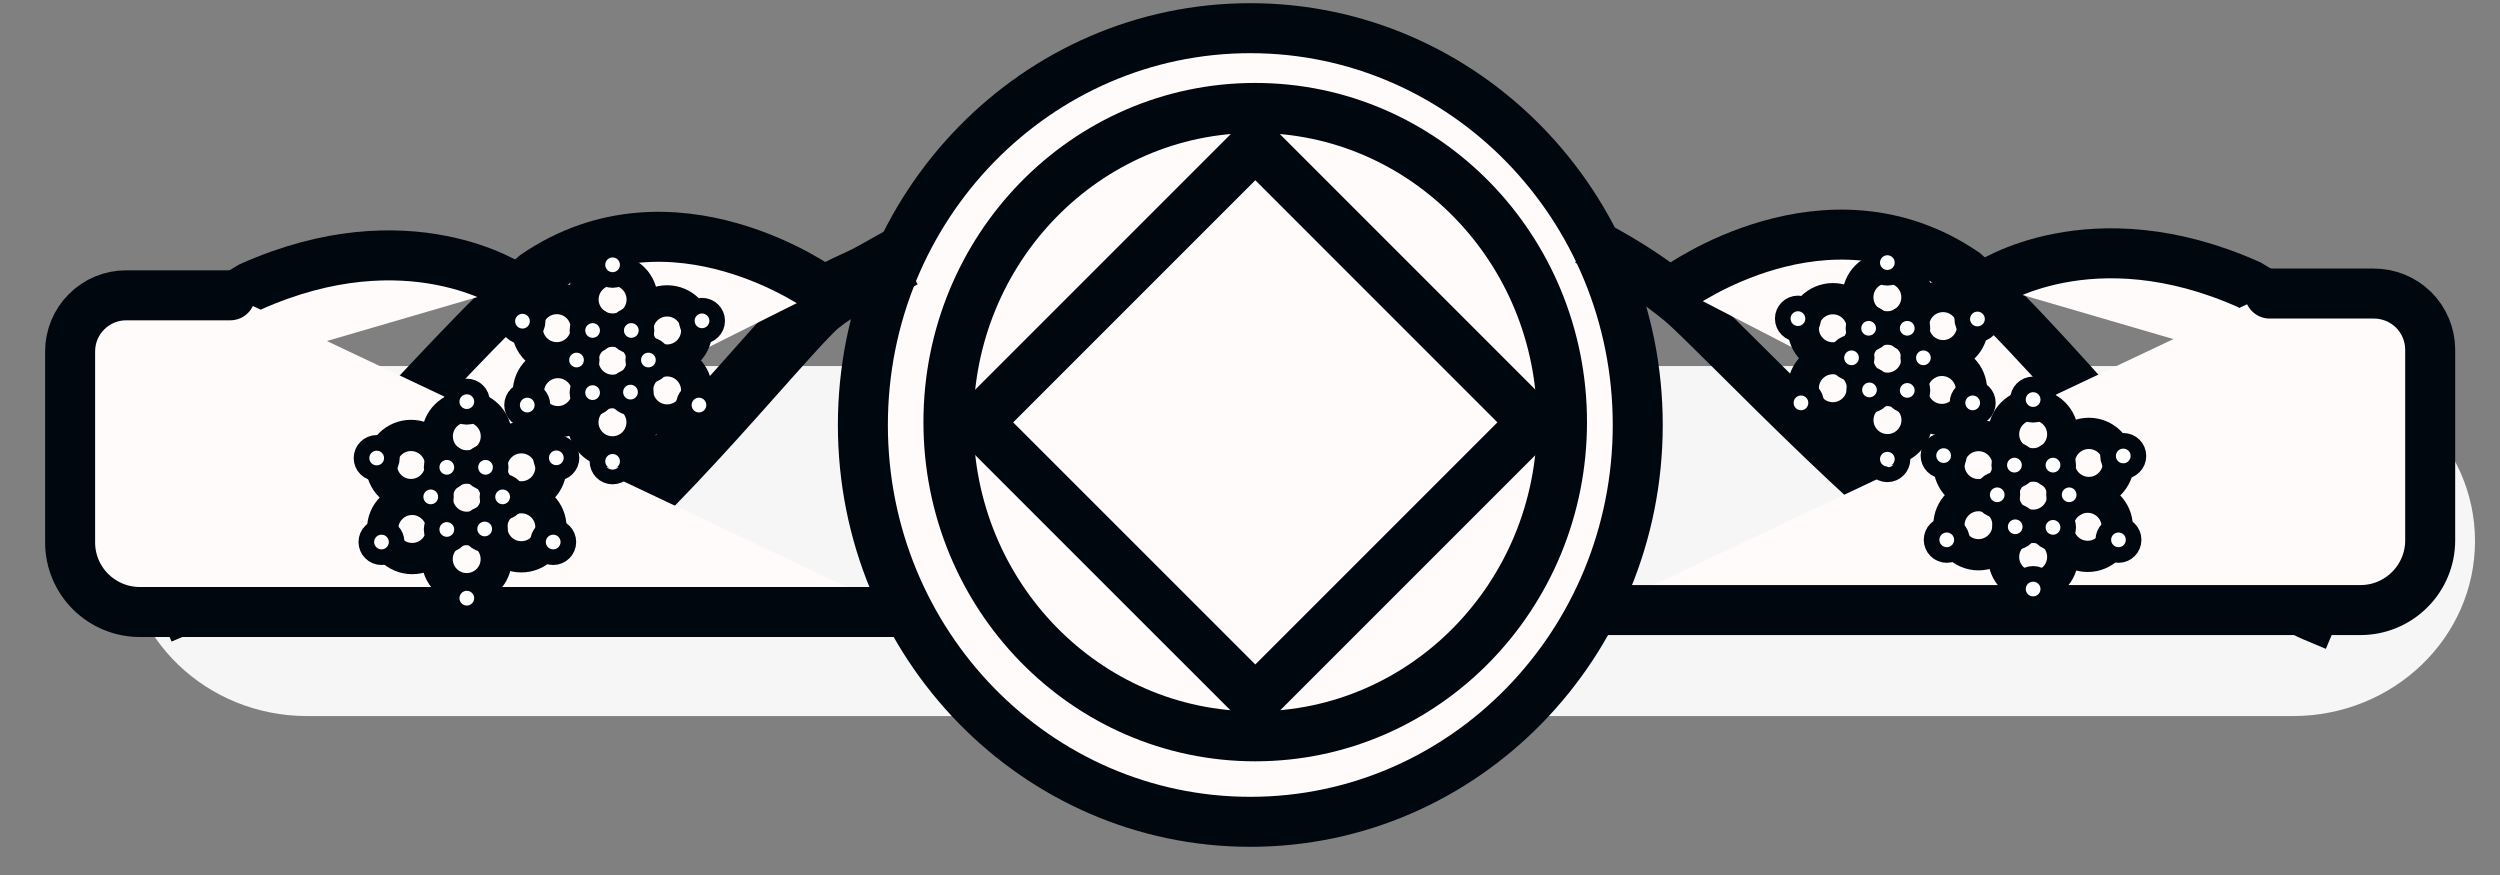 <svg xmlns="http://www.w3.org/2000/svg" width="40" height="14" viewBox="0 0 40 14" fill="none"><rect x="0" y="0" width="40" height="14" fill="#808080" stroke="none"/><path fill-rule="evenodd" clip-rule="evenodd" d="M4.914 5.857C3.305 5.857 2 7.111 2 8.657C2 10.204 3.305 11.457 4.914 11.457H36.686C38.295 11.457 39.6 10.204 39.6 8.657C39.6 7.111 38.295 5.857 36.686 5.857H4.914Z" fill="#f7f6f7"></path><path d="M20.005 13.149C23.429 13.149 26.204 10.306 26.204 6.8C26.204 3.294 23.429 0.451 20.005 0.451C16.581 0.451 13.806 3.294 13.806 6.8C13.806 10.306 16.581 13.149 20.005 13.149Z" stroke="#00070f" stroke-width="0.8" stroke-miterlimit="10" fill="#fffbfb"></path><path d="M20.083 11.781C22.794 11.781 24.992 9.53 24.992 6.754C24.992 3.977 22.794 1.727 20.083 1.727C17.372 1.727 15.175 3.977 15.175 6.754C15.175 9.53 17.372 11.781 20.083 11.781Z" stroke="#00070f" stroke-width="0.8" stroke-miterlimit="10" fill="#fffbfb"></path><path d="M20.085 2.318L15.645 6.758L20.085 11.197L24.524 6.758L20.085 2.318Z" stroke="#00070f" stroke-width="0.8" stroke-miterlimit="10" fill="#fffbfb"></path><path d="M14.002 4.357C13.595 4.585 13.452 4.574 13.091 4.869C12.549 5.322 9.864 8.712 8.502 9.357" stroke="#00070f" stroke-miterlimit="10" stroke-linecap="square" fill="#fffbfb"></path><path d="M13.163 4.643C13.163 4.643 10.769 2.896 8.567 4.399C7.029 5.709 4.286 9.182 2.958 9.741" stroke="#00070f" stroke-width="0.8" stroke-miterlimit="10" stroke-linecap="square" fill="#fffbfb"></path><path d="M8.198 4.589C8.198 4.589 6.538 3.457 4.008 4.589C3.037 5.169 2.126 5.845 1.291 6.607" stroke="#00070f" stroke-width="0.8" stroke-miterlimit="10" stroke-linecap="square" fill="#fffbfb"></path><path d="M3.684 4.725H2.019C1.781 4.725 1.553 4.819 1.385 4.988C1.216 5.156 1.122 5.384 1.122 5.622V8.68C1.122 8.975 1.24 9.258 1.449 9.466C1.658 9.674 1.941 9.792 2.236 9.792H14.394" stroke="#00070f" stroke-width="0.8" stroke-miterlimit="10" stroke-linecap="round" fill="#fffbfb"></path><path d="M9.802 6.245C10.063 6.245 10.275 6.034 10.275 5.772C10.275 5.511 10.063 5.299 9.802 5.299C9.54 5.299 9.328 5.511 9.328 5.772C9.328 6.034 9.54 6.245 9.802 6.245Z" stroke="#00070f" stroke-width="0.5" stroke-miterlimit="10" stroke-linecap="square" fill="#fffbfb"></path><path d="M9.802 5.265C10.063 5.265 10.275 5.053 10.275 4.792C10.275 4.53 10.063 4.318 9.802 4.318C9.54 4.318 9.328 4.53 9.328 4.792C9.328 5.053 9.54 5.265 9.802 5.265Z" stroke="#00070f" stroke-width="0.5" stroke-miterlimit="10" stroke-linecap="square" fill="#fffbfb"></path><path d="M9.8 7.23C10.061 7.23 10.273 7.018 10.273 6.756C10.273 6.495 10.061 6.283 9.8 6.283C9.538 6.283 9.326 6.495 9.326 6.756C9.326 7.018 9.538 7.23 9.8 7.23Z" stroke="#00070f" stroke-width="0.5" stroke-miterlimit="10" stroke-linecap="square" fill="#fffbfb"></path><path d="M8.909 5.724C9.17 5.724 9.382 5.512 9.382 5.251C9.382 4.989 9.17 4.777 8.909 4.777C8.647 4.777 8.436 4.989 8.436 5.251C8.436 5.512 8.647 5.724 8.909 5.724Z" stroke="#00070f" stroke-width="0.5" stroke-miterlimit="10" stroke-linecap="square" fill="#fffbfb"></path><path d="M8.927 6.747C9.189 6.747 9.401 6.535 9.401 6.274C9.401 6.013 9.189 5.801 8.927 5.801C8.666 5.801 8.454 6.013 8.454 6.274C8.454 6.535 8.666 6.747 8.927 6.747Z" stroke="#00070f" stroke-width="0.5" stroke-miterlimit="10" stroke-linecap="square" fill="#fffbfb"></path><path d="M10.674 5.761C10.935 5.761 11.147 5.549 11.147 5.288C11.147 5.026 10.935 4.814 10.674 4.814C10.413 4.814 10.201 5.026 10.201 5.288C10.201 5.549 10.413 5.761 10.674 5.761Z" stroke="#00070f" stroke-width="0.5" stroke-miterlimit="10" stroke-linecap="square" fill="#fffbfb"></path><path d="M10.674 6.72C10.935 6.72 11.147 6.508 11.147 6.247C11.147 5.985 10.935 5.773 10.674 5.773C10.413 5.773 10.201 5.985 10.201 6.247C10.201 6.508 10.413 6.72 10.674 6.72Z" stroke="#00070f" stroke-width="0.5" stroke-miterlimit="10" stroke-linecap="square" fill="#fffbfb"></path><path d="M10.374 5.878C10.439 5.878 10.492 5.825 10.492 5.76C10.492 5.695 10.439 5.643 10.374 5.643C10.309 5.643 10.257 5.695 10.257 5.76C10.257 5.825 10.309 5.878 10.374 5.878Z" fill="white" stroke="#00070f" stroke-width="0.5" stroke-miterlimit="10" stroke-linecap="square"></path><path d="M9.225 5.878C9.29 5.878 9.342 5.825 9.342 5.76C9.342 5.695 9.29 5.643 9.225 5.643C9.16 5.643 9.107 5.695 9.107 5.76C9.107 5.825 9.16 5.878 9.225 5.878Z" fill="white" stroke="#00070f" stroke-width="0.5" stroke-miterlimit="10" stroke-linecap="square"></path><path d="M9.482 5.405C9.547 5.405 9.599 5.353 9.599 5.288C9.599 5.223 9.547 5.17 9.482 5.17C9.416 5.17 9.364 5.223 9.364 5.288C9.364 5.353 9.416 5.405 9.482 5.405Z" fill="white" stroke="#00070f" stroke-width="0.5" stroke-miterlimit="10" stroke-linecap="square"></path><path d="M9.801 4.355C9.866 4.355 9.919 4.302 9.919 4.237C9.919 4.172 9.866 4.119 9.801 4.119C9.736 4.119 9.684 4.172 9.684 4.237C9.684 4.302 9.736 4.355 9.801 4.355Z" fill="white" stroke="#00070f" stroke-width="0.5" stroke-miterlimit="10" stroke-linecap="square"></path><path d="M9.801 7.499C9.866 7.499 9.919 7.446 9.919 7.381C9.919 7.316 9.866 7.264 9.801 7.264C9.736 7.264 9.684 7.316 9.684 7.381C9.684 7.446 9.736 7.499 9.801 7.499Z" fill="white" stroke="#00070f" stroke-width="0.5" stroke-miterlimit="10" stroke-linecap="square"></path><path d="M10.101 5.405C10.166 5.405 10.219 5.353 10.219 5.288C10.219 5.223 10.166 5.17 10.101 5.17C10.036 5.17 9.983 5.223 9.983 5.288C9.983 5.353 10.036 5.405 10.101 5.405Z" fill="white" stroke="#00070f" stroke-width="0.5" stroke-miterlimit="10" stroke-linecap="square"></path><path d="M11.232 5.251C11.297 5.251 11.35 5.198 11.35 5.133C11.35 5.068 11.297 5.016 11.232 5.016C11.167 5.016 11.114 5.068 11.114 5.133C11.114 5.198 11.167 5.251 11.232 5.251Z" fill="white" stroke="#00070f" stroke-width="0.5" stroke-miterlimit="10" stroke-linecap="square"></path><path d="M8.36 5.257C8.425 5.257 8.477 5.204 8.477 5.139C8.477 5.074 8.425 5.021 8.36 5.021C8.295 5.021 8.242 5.074 8.242 5.139C8.242 5.204 8.295 5.257 8.36 5.257Z" fill="white" stroke="#00070f" stroke-width="0.5" stroke-miterlimit="10" stroke-linecap="square"></path><path d="M8.436 6.599C8.501 6.599 8.554 6.546 8.554 6.481C8.554 6.416 8.501 6.363 8.436 6.363C8.371 6.363 8.318 6.416 8.318 6.481C8.318 6.546 8.371 6.599 8.436 6.599Z" fill="white" stroke="#00070f" stroke-width="0.5" stroke-miterlimit="10" stroke-linecap="square"></path><path d="M11.183 6.599C11.248 6.599 11.301 6.546 11.301 6.481C11.301 6.416 11.248 6.363 11.183 6.363C11.118 6.363 11.066 6.416 11.066 6.481C11.066 6.546 11.118 6.599 11.183 6.599Z" fill="white" stroke="#00070f" stroke-width="0.5" stroke-miterlimit="10" stroke-linecap="square"></path><path d="M9.482 6.4C9.547 6.4 9.599 6.347 9.599 6.282C9.599 6.217 9.547 6.164 9.482 6.164C9.416 6.164 9.364 6.217 9.364 6.282C9.364 6.347 9.416 6.4 9.482 6.4Z" fill="white" stroke="#00070f" stroke-width="0.5" stroke-miterlimit="10" stroke-linecap="square"></path><path d="M10.088 6.392C10.153 6.392 10.206 6.339 10.206 6.274C10.206 6.209 10.153 6.156 10.088 6.156C10.023 6.156 9.97 6.209 9.97 6.274C9.97 6.339 10.023 6.392 10.088 6.392Z" fill="white" stroke="#00070f" stroke-width="0.5" stroke-miterlimit="10" stroke-linecap="square"></path><path d="M7.469 8.437C7.731 8.437 7.942 8.225 7.942 7.964C7.942 7.702 7.731 7.49 7.469 7.49C7.208 7.49 6.996 7.702 6.996 7.964C6.996 8.225 7.208 8.437 7.469 8.437Z" stroke="#00070f" stroke-width="0.5" stroke-miterlimit="10" stroke-linecap="square" fill="#fffbfb"></path><path d="M7.469 7.454C7.731 7.454 7.942 7.242 7.942 6.981C7.942 6.72 7.731 6.508 7.469 6.508C7.208 6.508 6.996 6.72 6.996 6.981C6.996 7.242 7.208 7.454 7.469 7.454Z" stroke="#00070f" stroke-width="0.5" stroke-miterlimit="10" stroke-linecap="square" fill="#fffbfb"></path><path d="M7.467 9.419C7.729 9.419 7.94 9.207 7.94 8.946C7.94 8.685 7.729 8.473 7.467 8.473C7.206 8.473 6.994 8.685 6.994 8.946C6.994 9.207 7.206 9.419 7.467 9.419Z" stroke="#00070f" stroke-width="0.5" stroke-miterlimit="10" stroke-linecap="square" fill="#fffbfb"></path><path d="M6.576 7.913C6.838 7.913 7.05 7.701 7.05 7.44C7.05 7.179 6.838 6.967 6.576 6.967C6.315 6.967 6.103 7.179 6.103 7.44C6.103 7.701 6.315 7.913 6.576 7.913Z" stroke="#00070f" stroke-width="0.5" stroke-miterlimit="10" stroke-linecap="square" fill="#fffbfb"></path><path d="M6.595 8.937C6.856 8.937 7.068 8.725 7.068 8.464C7.068 8.202 6.856 7.99 6.595 7.99C6.333 7.99 6.122 8.202 6.122 8.464C6.122 8.725 6.333 8.937 6.595 8.937Z" stroke="#00070f" stroke-width="0.5" stroke-miterlimit="10" stroke-linecap="square" fill="#fffbfb"></path><path d="M8.341 7.95C8.603 7.95 8.815 7.739 8.815 7.477C8.815 7.216 8.603 7.004 8.341 7.004C8.08 7.004 7.868 7.216 7.868 7.477C7.868 7.739 8.08 7.95 8.341 7.95Z" stroke="#00070f" stroke-width="0.5" stroke-miterlimit="10" stroke-linecap="square" fill="#fffbfb"></path><path d="M8.341 8.909C8.603 8.909 8.815 8.698 8.815 8.436C8.815 8.175 8.603 7.963 8.341 7.963C8.08 7.963 7.868 8.175 7.868 8.436C7.868 8.698 8.08 8.909 8.341 8.909Z" stroke="#00070f" stroke-width="0.5" stroke-miterlimit="10" stroke-linecap="square" fill="#fffbfb"></path><path d="M8.042 8.068C8.107 8.068 8.16 8.015 8.16 7.95C8.16 7.885 8.107 7.832 8.042 7.832C7.977 7.832 7.924 7.885 7.924 7.95C7.924 8.015 7.977 8.068 8.042 8.068Z" fill="white" stroke="#00070f" stroke-width="0.5" stroke-miterlimit="10" stroke-linecap="square"></path><path d="M6.892 8.068C6.957 8.068 7.01 8.015 7.01 7.95C7.01 7.885 6.957 7.832 6.892 7.832C6.827 7.832 6.774 7.885 6.774 7.95C6.774 8.015 6.827 8.068 6.892 8.068Z" fill="white" stroke="#00070f" stroke-width="0.5" stroke-miterlimit="10" stroke-linecap="square"></path><path d="M7.149 7.595C7.214 7.595 7.267 7.542 7.267 7.477C7.267 7.412 7.214 7.359 7.149 7.359C7.084 7.359 7.031 7.412 7.031 7.477C7.031 7.542 7.084 7.595 7.149 7.595Z" fill="white" stroke="#00070f" stroke-width="0.5" stroke-miterlimit="10" stroke-linecap="square"></path><path d="M7.469 6.544C7.534 6.544 7.587 6.491 7.587 6.426C7.587 6.361 7.534 6.309 7.469 6.309C7.404 6.309 7.351 6.361 7.351 6.426C7.351 6.491 7.404 6.544 7.469 6.544Z" fill="white" stroke="#00070f" stroke-width="0.5" stroke-miterlimit="10" stroke-linecap="square"></path><path d="M7.469 9.689C7.534 9.689 7.587 9.636 7.587 9.571C7.587 9.506 7.534 9.453 7.469 9.453C7.404 9.453 7.351 9.506 7.351 9.571C7.351 9.636 7.404 9.689 7.469 9.689Z" fill="white" stroke="#00070f" stroke-width="0.5" stroke-miterlimit="10" stroke-linecap="square"></path><path d="M7.768 7.595C7.833 7.595 7.886 7.542 7.886 7.477C7.886 7.412 7.833 7.359 7.768 7.359C7.703 7.359 7.651 7.412 7.651 7.477C7.651 7.542 7.703 7.595 7.768 7.595Z" fill="white" stroke="#00070f" stroke-width="0.5" stroke-miterlimit="10" stroke-linecap="square"></path><path d="M8.901 7.443C8.966 7.443 9.019 7.39 9.019 7.325C9.019 7.26 8.966 7.207 8.901 7.207C8.836 7.207 8.783 7.26 8.783 7.325C8.783 7.39 8.836 7.443 8.901 7.443Z" fill="white" stroke="#00070f" stroke-width="0.5" stroke-miterlimit="10" stroke-linecap="square"></path><path d="M6.027 7.446C6.092 7.446 6.145 7.394 6.145 7.329C6.145 7.264 6.092 7.211 6.027 7.211C5.962 7.211 5.909 7.264 5.909 7.329C5.909 7.394 5.962 7.446 6.027 7.446Z" fill="white" stroke="#00070f" stroke-width="0.5" stroke-miterlimit="10" stroke-linecap="square"></path><path d="M6.104 8.79C6.169 8.79 6.221 8.737 6.221 8.672C6.221 8.607 6.169 8.555 6.104 8.555C6.039 8.555 5.986 8.607 5.986 8.672C5.986 8.737 6.039 8.79 6.104 8.79Z" fill="white" stroke="#00070f" stroke-width="0.5" stroke-miterlimit="10" stroke-linecap="square"></path><path d="M8.851 8.79C8.916 8.79 8.969 8.737 8.969 8.672C8.969 8.607 8.916 8.555 8.851 8.555C8.786 8.555 8.733 8.607 8.733 8.672C8.733 8.737 8.786 8.79 8.851 8.79Z" fill="white" stroke="#00070f" stroke-width="0.5" stroke-miterlimit="10" stroke-linecap="square"></path><path d="M7.149 8.589C7.214 8.589 7.267 8.536 7.267 8.471C7.267 8.406 7.214 8.354 7.149 8.354C7.084 8.354 7.031 8.406 7.031 8.471C7.031 8.536 7.084 8.589 7.149 8.589Z" fill="white" stroke="#00070f" stroke-width="0.5" stroke-miterlimit="10" stroke-linecap="square"></path><path d="M7.755 8.581C7.82 8.581 7.873 8.528 7.873 8.463C7.873 8.398 7.82 8.346 7.755 8.346C7.69 8.346 7.637 8.398 7.637 8.463C7.637 8.528 7.69 8.581 7.755 8.581Z" fill="white" stroke="#00070f" stroke-width="0.5" stroke-miterlimit="10" stroke-linecap="square"></path><path d="M25.748 4.049C26.154 4.277 26.541 4.539 26.901 4.835C27.444 5.288 30.639 8.713 32.002 9.358" stroke="#00070f" stroke-width="0.8" stroke-miterlimit="10" stroke-linecap="square" fill="#fffbfb"></path><path d="M26.836 4.608C26.836 4.608 29.229 2.861 31.432 4.364C32.969 5.674 35.67 9.299 37 9.858" stroke="#00070f" stroke-width="0.8" stroke-miterlimit="10" stroke-linecap="square" fill="#fffbfb"></path><path d="M31.799 4.556C31.799 4.556 33.459 3.424 35.988 4.556C36.959 5.135 37.87 5.811 38.705 6.574" stroke="#00070f" stroke-width="0.8" stroke-miterlimit="10" stroke-linecap="square" fill="#fffbfb"></path><path d="M36.315 4.697H37.977C38.095 4.696 38.212 4.719 38.322 4.763C38.431 4.807 38.531 4.873 38.615 4.955C38.699 5.038 38.766 5.137 38.812 5.246C38.858 5.355 38.882 5.471 38.883 5.59V8.647C38.883 8.942 38.765 9.226 38.556 9.434C38.347 9.643 38.064 9.761 37.769 9.761H25.605" stroke="#00070f" stroke-width="0.8" stroke-miterlimit="10" stroke-linecap="round" fill="#fffbfb"></path><path d="M30.198 6.212C30.459 6.212 30.671 6 30.671 5.739C30.671 5.478 30.459 5.266 30.198 5.266C29.936 5.266 29.725 5.478 29.725 5.739C29.725 6 29.936 6.212 30.198 6.212Z" stroke="#00070f" stroke-width="0.5" stroke-miterlimit="10" stroke-linecap="square" fill="#fffbfb"></path><path d="M30.198 5.23C30.459 5.23 30.671 5.018 30.671 4.756C30.671 4.495 30.459 4.283 30.198 4.283C29.936 4.283 29.725 4.495 29.725 4.756C29.725 5.018 29.936 5.23 30.198 5.23Z" stroke="#00070f" stroke-width="0.5" stroke-miterlimit="10" stroke-linecap="square" fill="#fffbfb"></path><path d="M30.2 7.195C30.461 7.195 30.673 6.983 30.673 6.721C30.673 6.46 30.461 6.248 30.2 6.248C29.938 6.248 29.726 6.46 29.726 6.721C29.726 6.983 29.938 7.195 30.2 7.195Z" stroke="#00070f" stroke-width="0.5" stroke-miterlimit="10" stroke-linecap="square" fill="#fffbfb"></path><path d="M31.089 5.691C31.35 5.691 31.562 5.479 31.562 5.217C31.562 4.956 31.35 4.744 31.089 4.744C30.827 4.744 30.616 4.956 30.616 5.217C30.616 5.479 30.827 5.691 31.089 5.691Z" stroke="#00070f" stroke-width="0.5" stroke-miterlimit="10" stroke-linecap="square" fill="#fffbfb"></path><path d="M31.07 6.712C31.332 6.712 31.544 6.5 31.544 6.239C31.544 5.978 31.332 5.766 31.07 5.766C30.809 5.766 30.597 5.978 30.597 6.239C30.597 6.5 30.809 6.712 31.07 6.712Z" stroke="#00070f" stroke-width="0.5" stroke-miterlimit="10" stroke-linecap="square" fill="#fffbfb"></path><path d="M29.326 5.726C29.587 5.726 29.799 5.514 29.799 5.253C29.799 4.991 29.587 4.779 29.326 4.779C29.064 4.779 28.852 4.991 28.852 5.253C28.852 5.514 29.064 5.726 29.326 5.726Z" stroke="#00070f" stroke-width="0.5" stroke-miterlimit="10" stroke-linecap="square" fill="#fffbfb"></path><path d="M29.326 6.685C29.587 6.685 29.799 6.473 29.799 6.212C29.799 5.95 29.587 5.738 29.326 5.738C29.064 5.738 28.852 5.95 28.852 6.212C28.852 6.473 29.064 6.685 29.326 6.685Z" stroke="#00070f" stroke-width="0.5" stroke-miterlimit="10" stroke-linecap="square" fill="#fffbfb"></path><path d="M29.625 5.843C29.69 5.843 29.742 5.79 29.742 5.725C29.742 5.66 29.69 5.607 29.625 5.607C29.56 5.607 29.507 5.66 29.507 5.725C29.507 5.79 29.56 5.843 29.625 5.843Z" fill="white" stroke="#00070f" stroke-width="0.5" stroke-miterlimit="10" stroke-linecap="square"></path><path d="M30.774 5.843C30.839 5.843 30.892 5.79 30.892 5.725C30.892 5.66 30.839 5.607 30.774 5.607C30.709 5.607 30.657 5.66 30.657 5.725C30.657 5.79 30.709 5.843 30.774 5.843Z" fill="white" stroke="#00070f" stroke-width="0.5" stroke-miterlimit="10" stroke-linecap="square"></path><path d="M30.516 5.37C30.581 5.37 30.634 5.318 30.634 5.253C30.634 5.187 30.581 5.135 30.516 5.135C30.451 5.135 30.398 5.187 30.398 5.253C30.398 5.318 30.451 5.37 30.516 5.37Z" fill="white" stroke="#00070f" stroke-width="0.5" stroke-miterlimit="10" stroke-linecap="square"></path><path d="M30.198 4.319C30.263 4.319 30.315 4.267 30.315 4.202C30.315 4.137 30.263 4.084 30.198 4.084C30.133 4.084 30.08 4.137 30.08 4.202C30.08 4.267 30.133 4.319 30.198 4.319Z" fill="white" stroke="#00070f" stroke-width="0.5" stroke-miterlimit="10" stroke-linecap="square"></path><path d="M30.198 7.464C30.263 7.464 30.315 7.411 30.315 7.346C30.315 7.281 30.263 7.229 30.198 7.229C30.133 7.229 30.08 7.281 30.08 7.346C30.08 7.411 30.133 7.464 30.198 7.464Z" fill="white" stroke="#00070f" stroke-width="0.5" stroke-miterlimit="10" stroke-linecap="square"></path><path d="M29.898 5.37C29.963 5.37 30.016 5.318 30.016 5.253C30.016 5.187 29.963 5.135 29.898 5.135C29.833 5.135 29.78 5.187 29.78 5.253C29.78 5.318 29.833 5.37 29.898 5.37Z" fill="white" stroke="#00070f" stroke-width="0.5" stroke-miterlimit="10" stroke-linecap="square"></path><path d="M28.767 5.216C28.832 5.216 28.885 5.163 28.885 5.098C28.885 5.033 28.832 4.98 28.767 4.98C28.702 4.98 28.649 5.033 28.649 5.098C28.649 5.163 28.702 5.216 28.767 5.216Z" fill="white" stroke="#00070f" stroke-width="0.5" stroke-miterlimit="10" stroke-linecap="square"></path><path d="M31.639 5.222C31.704 5.222 31.757 5.169 31.757 5.104C31.757 5.039 31.704 4.986 31.639 4.986C31.574 4.986 31.521 5.039 31.521 5.104C31.521 5.169 31.574 5.222 31.639 5.222Z" fill="white" stroke="#00070f" stroke-width="0.5" stroke-miterlimit="10" stroke-linecap="square"></path><path d="M31.563 6.564C31.628 6.564 31.681 6.511 31.681 6.446C31.681 6.381 31.628 6.328 31.563 6.328C31.498 6.328 31.445 6.381 31.445 6.446C31.445 6.511 31.498 6.564 31.563 6.564Z" fill="white" stroke="#00070f" stroke-width="0.5" stroke-miterlimit="10" stroke-linecap="square"></path><path d="M28.816 6.564C28.881 6.564 28.933 6.511 28.933 6.446C28.933 6.381 28.881 6.328 28.816 6.328C28.75 6.328 28.698 6.381 28.698 6.446C28.698 6.511 28.75 6.564 28.816 6.564Z" fill="white" stroke="#00070f" stroke-width="0.5" stroke-miterlimit="10" stroke-linecap="square"></path><path d="M30.516 6.364C30.581 6.364 30.634 6.312 30.634 6.247C30.634 6.182 30.581 6.129 30.516 6.129C30.451 6.129 30.398 6.182 30.398 6.247C30.398 6.312 30.451 6.364 30.516 6.364Z" fill="white" stroke="#00070f" stroke-width="0.5" stroke-miterlimit="10" stroke-linecap="square"></path><path d="M29.911 6.357C29.976 6.357 30.029 6.304 30.029 6.239C30.029 6.174 29.976 6.121 29.911 6.121C29.846 6.121 29.794 6.174 29.794 6.239C29.794 6.304 29.846 6.357 29.911 6.357Z" fill="white" stroke="#00070f" stroke-width="0.5" stroke-miterlimit="10" stroke-linecap="square"></path><path d="M32.53 8.404C32.792 8.404 33.004 8.192 33.004 7.93C33.004 7.669 32.792 7.457 32.53 7.457C32.269 7.457 32.057 7.669 32.057 7.93C32.057 8.192 32.269 8.404 32.53 8.404Z" stroke="#00070f" stroke-width="0.5" stroke-miterlimit="10" stroke-linecap="square" fill="#fffbfb"></path><path d="M32.53 7.421C32.792 7.421 33.004 7.209 33.004 6.948C33.004 6.687 32.792 6.475 32.53 6.475C32.269 6.475 32.057 6.687 32.057 6.948C32.057 7.209 32.269 7.421 32.53 7.421Z" stroke="#00070f" stroke-width="0.5" stroke-miterlimit="10" stroke-linecap="square" fill="#fffbfb"></path><path d="M32.53 9.384C32.792 9.384 33.004 9.172 33.004 8.911C33.004 8.649 32.792 8.438 32.53 8.438C32.269 8.438 32.057 8.649 32.057 8.911C32.057 9.172 32.269 9.384 32.53 9.384Z" stroke="#00070f" stroke-width="0.5" stroke-miterlimit="10" stroke-linecap="square" fill="#fffbfb"></path><path d="M33.422 7.88C33.683 7.88 33.895 7.668 33.895 7.407C33.895 7.145 33.683 6.934 33.422 6.934C33.16 6.934 32.948 7.145 32.948 7.407C32.948 7.668 33.16 7.88 33.422 7.88Z" stroke="#00070f" stroke-width="0.5" stroke-miterlimit="10" stroke-linecap="square" fill="#fffbfb"></path><path d="M33.403 8.902C33.664 8.902 33.876 8.69 33.876 8.428C33.876 8.167 33.664 7.955 33.403 7.955C33.141 7.955 32.929 8.167 32.929 8.428C32.929 8.69 33.141 8.902 33.403 8.902Z" stroke="#00070f" stroke-width="0.5" stroke-miterlimit="10" stroke-linecap="square" fill="#fffbfb"></path><path d="M31.656 7.915C31.918 7.915 32.129 7.703 32.129 7.442C32.129 7.181 31.918 6.969 31.656 6.969C31.395 6.969 31.183 7.181 31.183 7.442C31.183 7.703 31.395 7.915 31.656 7.915Z" stroke="#00070f" stroke-width="0.5" stroke-miterlimit="10" stroke-linecap="square" fill="#fffbfb"></path><path d="M31.656 8.876C31.918 8.876 32.129 8.664 32.129 8.403C32.129 8.142 31.918 7.93 31.656 7.93C31.395 7.93 31.183 8.142 31.183 8.403C31.183 8.664 31.395 8.876 31.656 8.876Z" stroke="#00070f" stroke-width="0.5" stroke-miterlimit="10" stroke-linecap="square" fill="#fffbfb"></path><path d="M31.955 8.034C32.02 8.034 32.073 7.982 32.073 7.917C32.073 7.852 32.02 7.799 31.955 7.799C31.89 7.799 31.838 7.852 31.838 7.917C31.838 7.982 31.89 8.034 31.955 8.034Z" fill="white" stroke="#00070f" stroke-width="0.5" stroke-miterlimit="10" stroke-linecap="square"></path><path d="M33.107 8.034C33.172 8.034 33.224 7.982 33.224 7.917C33.224 7.852 33.172 7.799 33.107 7.799C33.042 7.799 32.989 7.852 32.989 7.917C32.989 7.982 33.042 8.034 33.107 8.034Z" fill="white" stroke="#00070f" stroke-width="0.5" stroke-miterlimit="10" stroke-linecap="square"></path><path d="M32.848 7.56C32.913 7.56 32.966 7.507 32.966 7.442C32.966 7.377 32.913 7.324 32.848 7.324C32.783 7.324 32.73 7.377 32.73 7.442C32.73 7.507 32.783 7.56 32.848 7.56Z" fill="white" stroke="#00070f" stroke-width="0.5" stroke-miterlimit="10" stroke-linecap="square"></path><path d="M32.53 6.511C32.595 6.511 32.648 6.458 32.648 6.393C32.648 6.328 32.595 6.275 32.53 6.275C32.465 6.275 32.412 6.328 32.412 6.393C32.412 6.458 32.465 6.511 32.53 6.511Z" fill="white" stroke="#00070f" stroke-width="0.5" stroke-miterlimit="10" stroke-linecap="square"></path><path d="M32.53 9.542C32.595 9.542 32.648 9.489 32.648 9.424C32.648 9.359 32.595 9.307 32.53 9.307C32.465 9.307 32.412 9.359 32.412 9.424C32.412 9.489 32.465 9.542 32.53 9.542Z" fill="white" stroke="#00070f" stroke-width="0.5" stroke-miterlimit="10" stroke-linecap="square"></path><path d="M32.231 7.56C32.296 7.56 32.349 7.507 32.349 7.442C32.349 7.377 32.296 7.324 32.231 7.324C32.166 7.324 32.113 7.377 32.113 7.442C32.113 7.507 32.166 7.56 32.231 7.56Z" fill="white" stroke="#00070f" stroke-width="0.5" stroke-miterlimit="10" stroke-linecap="square"></path><path d="M31.098 7.407C31.163 7.407 31.216 7.355 31.216 7.29C31.216 7.225 31.163 7.172 31.098 7.172C31.033 7.172 30.98 7.225 30.98 7.29C30.98 7.355 31.033 7.407 31.098 7.407Z" fill="white" stroke="#00070f" stroke-width="0.5" stroke-miterlimit="10" stroke-linecap="square"></path><path d="M33.972 7.413C34.037 7.413 34.09 7.361 34.09 7.295C34.09 7.23 34.037 7.178 33.972 7.178C33.907 7.178 33.854 7.23 33.854 7.295C33.854 7.361 33.907 7.413 33.972 7.413Z" fill="white" stroke="#00070f" stroke-width="0.5" stroke-miterlimit="10" stroke-linecap="square"></path><path d="M33.896 8.755C33.961 8.755 34.013 8.702 34.013 8.637C34.013 8.572 33.961 8.52 33.896 8.52C33.831 8.52 33.778 8.572 33.778 8.637C33.778 8.702 33.831 8.755 33.896 8.755Z" fill="white" stroke="#00070f" stroke-width="0.5" stroke-miterlimit="10" stroke-linecap="square"></path><path d="M31.148 8.755C31.213 8.755 31.266 8.702 31.266 8.637C31.266 8.572 31.213 8.52 31.148 8.52C31.083 8.52 31.03 8.572 31.03 8.637C31.03 8.702 31.083 8.755 31.148 8.755Z" fill="white" stroke="#00070f" stroke-width="0.5" stroke-miterlimit="10" stroke-linecap="square"></path><path d="M32.848 8.556C32.913 8.556 32.966 8.503 32.966 8.438C32.966 8.373 32.913 8.32 32.848 8.32C32.783 8.32 32.73 8.373 32.73 8.438C32.73 8.503 32.783 8.556 32.848 8.556Z" fill="white" stroke="#00070f" stroke-width="0.5" stroke-miterlimit="10" stroke-linecap="square"></path><path d="M32.244 8.546C32.309 8.546 32.361 8.493 32.361 8.428C32.361 8.363 32.309 8.311 32.244 8.311C32.179 8.311 32.126 8.363 32.126 8.428C32.126 8.493 32.179 8.546 32.244 8.546Z" fill="white" stroke="#00070f" stroke-width="0.5" stroke-miterlimit="10" stroke-linecap="square"></path></svg>